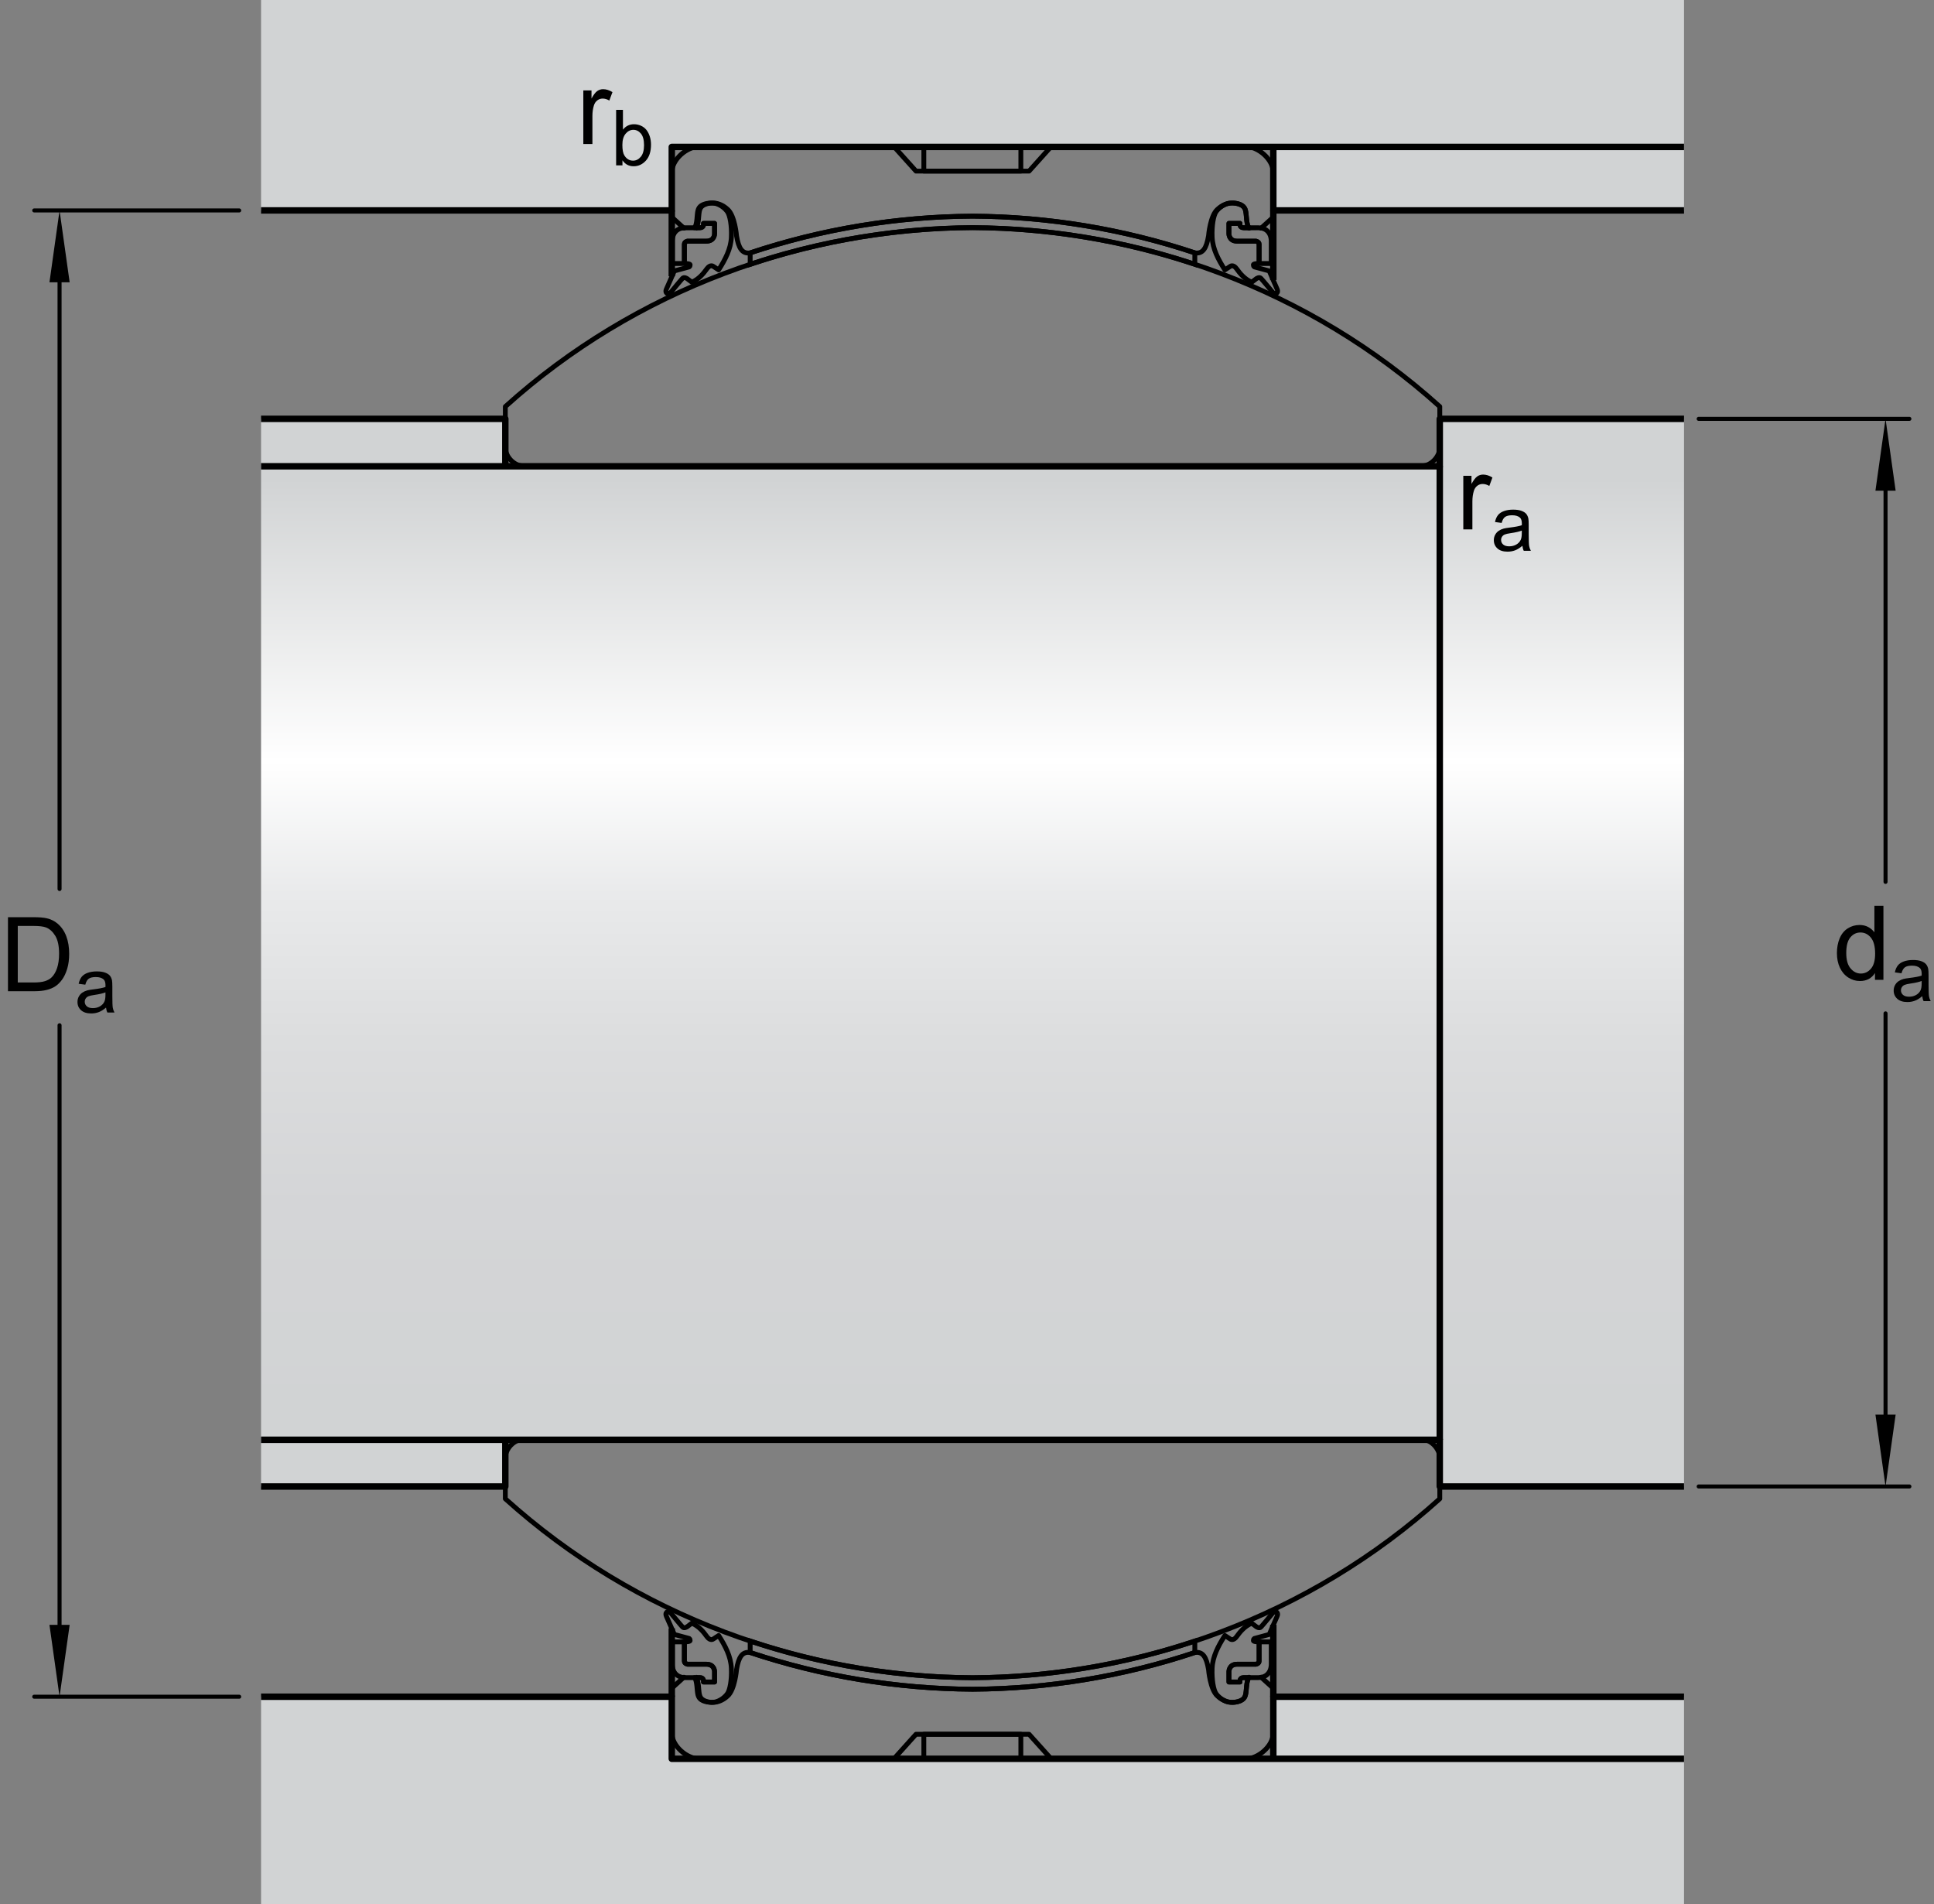 <?xml version="1.0" encoding="utf-8"?>
<!-- Generator: Adobe Illustrator 15.1.0, SVG Export Plug-In . SVG Version: 6.00 Build 0)  -->
<!DOCTYPE svg PUBLIC "-//W3C//DTD SVG 1.1//EN" "http://www.w3.org/Graphics/SVG/1.1/DTD/svg11.dtd">
<svg version="1.1" id="Layer_3" xmlns="http://www.w3.org/2000/svg" xmlns:xlink="http://www.w3.org/1999/xlink" x="0px" y="0px"
	 width="224.443px" height="220.968px" viewBox="0 0 224.443 220.968" enable-background="new 0 0 224.443 220.968"
	 xml:space="preserve">
<rect x="0" y="0" width="224.443" height="220.968" fill="#808080" stroke="none"/>
<path fill="none" stroke="#000000" stroke-width="0.561" stroke-linejoin="round" stroke-miterlimit="1" d="M144.595,204.093
	c0-0.002-22.608,0-22.608,0l-2.561-2.848h-13.123l-2.561,2.848c0,0-22.607-0.002-22.607,0c-1.379,0-3.174-1.447-3.174-3.043v-5.145
	l1.408-1.277h0.007c-0.007,0,1.399,0,1.399,0s0.201,0.178,0.285,1.035c0.082,0.855,0.066,1.291,0.529,1.592
	c0.461,0.301,1.686,0.623,2.842-0.439c0.858-0.738,1.045-3.074,1.045-3.074c0.235-1.445,0.661-2.127,1.582-1.984
	c8.325,2.775,17.052,4.213,25.806,4.262c8.754-0.049,17.481-1.486,25.805-4.262c0.921-0.143,1.347,0.539,1.583,1.984
	c0,0,0.186,2.336,1.045,3.074c1.156,1.062,2.381,0.74,2.842,0.439c0.463-0.301,0.447-0.736,0.529-1.592
	c0.084-0.857,0.285-1.035,0.285-1.035s1.406,0,1.398,0h0.008l1.408,1.277v5.145C147.769,202.646,145.974,204.093,144.595,204.093z"
	/>
<path fill="none" stroke="#000000" stroke-width="0.561" stroke-linejoin="round" stroke-miterlimit="1" d="M112.865,194.685
	c-19.619-0.107-39.113-7.143-54.222-20.764v-4.75c0-1.016,0.977-2.139,2.096-2.139h104.252c1.119,0,2.096,1.123,2.096,2.139v4.75
	C151.978,187.542,132.484,194.578,112.865,194.685z"/>
<path fill="none" stroke="#000000" stroke-width="0.561" stroke-linecap="round" stroke-linejoin="round" stroke-miterlimit="1" d="
	M144.319,194.673h1.678c1.621,0,1.533-1.586,1.533-1.586v-2.562h-1.41c0,0,0,1.945,0,2.234c0,0.293-0.367,0.357-0.367,0.357h-2.184
	c-0.951,0-0.951,0.842-0.951,0.842v1.223h1.283C143.901,195.181,143.806,194.673,144.319,194.673z"/>
<path fill="none" stroke="#000000" stroke-width="0.561" stroke-miterlimit="10" d="M112.865,196.019
	c-8.754-0.049-17.48-1.486-25.806-4.262v-1.334c8.326,2.777,17.052,4.213,25.806,4.262c8.751-0.049,17.473-1.484,25.797-4.258v1.334
	C130.34,194.535,121.616,195.97,112.865,196.019z"/>
<path fill="none" stroke="#000000" stroke-width="0.561" stroke-linecap="round" stroke-linejoin="round" stroke-miterlimit="1" d="
	M148.202,187.576c-0.18,0.391-0.906,2.086-0.906,2.086l-1.721,0.465l-0.088,0.094l-0.029,0.143c0,0-0.076,0.143,0.568,0.162
	c0.035,0.002,0.062,0.035,0.094,0.053c0,0.262,0,1.916,0,2.182c0,0.293-0.367,0.357-0.367,0.357h-2.184
	c-0.951,0-0.951,0.842-0.951,0.842v1.223h1.283c0,0-0.096-0.508,0.418-0.508h0.635c0,0-0.201,0.133-0.285,0.99
	c-0.082,0.855-0.066,1.291-0.529,1.592c-0.461,0.301-1.33,0.352-1.756,0.203c-0.523-0.184-0.98-0.529-1.264-0.938
	c-0.285-0.408-0.506-1.58-0.451-2.939c0.059-1.361,0.711-2.598,1.48-3.795l0.633,0.412c0,0,0.338,0.262,0.732-0.289
	c0.396-0.553,0.922-1.197,1.748-1.555l0.551,0.42c0,0,0.336,0.227,0.516,0.033c0.188-0.191,1.445-1.717,1.445-1.717l0.367-0.035
	C148.142,187.056,148.382,187.189,148.202,187.576z"/>
<path fill="none" stroke="#000000" stroke-width="0.561" stroke-linecap="round" stroke-linejoin="round" stroke-miterlimit="1" d="
	M81.228,194.673h-1.679c-1.625,0-1.534-1.586-1.534-1.586v-2.562h1.407c0,0,0,1.945,0,2.234c0,0.293,0.367,0.357,0.367,0.357h2.186
	c0.95,0,0.95,0.842,0.95,0.842v1.223h-1.283C81.642,195.181,81.735,194.673,81.228,194.673z"/>
<path fill="none" stroke="#000000" stroke-width="0.561" stroke-linecap="round" stroke-linejoin="round" stroke-miterlimit="1" d="
	M84.424,196.521c-0.287,0.408-0.735,0.754-1.266,0.938c-0.423,0.148-1.295,0.098-1.755-0.203s-0.449-0.736-0.529-1.592
	c-0.083-0.857-0.282-0.99-0.282-0.99h0.636c0.507,0,0.414,0.508,0.414,0.508h1.283v-1.223c0,0,0-0.842-0.95-0.842H79.79
	c0,0-0.367-0.064-0.367-0.357c0-0.266,0-1.912,0-2.18c0.032-0.018,0.06-0.053,0.097-0.055c0.64-0.02,0.569-0.162,0.569-0.162
	l-0.027-0.143l-0.086-0.094l-1.72-0.465c0,0-0.729-1.695-0.913-2.086c-0.181-0.387,0.061-0.52,0.061-0.52l0.367,0.035
	c0,0,1.257,1.525,1.444,1.717c0.179,0.193,0.519-0.033,0.519-0.033l0.553-0.42c0.824,0.357,1.347,1.002,1.744,1.555
	c0.398,0.551,0.736,0.289,0.736,0.289l0.633-0.412c0.765,1.197,1.419,2.434,1.473,3.795
	C84.934,194.941,84.709,196.113,84.424,196.521z"/>
<rect x="107.211" y="201.246" fill="none" stroke="#000000" stroke-width="0.561" stroke-linejoin="round" stroke-miterlimit="1" width="11.26" height="2.848"/>
<path fill="none" stroke="#000000" stroke-width="0.561" stroke-linejoin="round" stroke-miterlimit="1" d="M144.595,17.007
	c0,0.002-22.608,0-22.608,0l-2.561,2.849h-13.123l-2.561-2.849c0,0-22.607,0.002-22.607,0c-1.379,0-3.174,1.448-3.174,3.044v5.145
	l1.408,1.278h0.007c-0.007-0.001,1.399,0,1.399,0s0.201-0.179,0.285-1.036c0.082-0.855,0.066-1.291,0.529-1.592
	c0.461-0.301,1.686-0.623,2.842,0.439c0.858,0.739,1.045,3.074,1.045,3.074c0.235,1.446,0.661,2.127,1.582,1.984
	c8.325-2.776,17.052-4.213,25.806-4.261c8.754,0.048,17.481,1.485,25.805,4.261c0.921,0.143,1.347-0.539,1.583-1.984
	c0,0,0.186-2.335,1.045-3.074c1.156-1.062,2.381-0.74,2.842-0.439c0.463,0.301,0.447,0.736,0.529,1.592
	c0.084,0.857,0.285,1.036,0.285,1.036s1.406-0.001,1.398,0h0.008l1.408-1.278v-5.145C147.769,18.455,145.974,17.007,144.595,17.007z
	"/>
<path fill="none" stroke="#000000" stroke-width="0.561" stroke-linejoin="round" stroke-miterlimit="1" d="M112.865,26.416
	c-19.619,0.108-39.113,7.143-54.222,20.764v4.75c0,1.016,0.977,2.139,2.096,2.139h104.252c1.119,0,2.096-1.123,2.096-2.139v-4.75
	C151.978,33.559,132.484,26.524,112.865,26.416z"/>
<path fill="none" stroke="#000000" stroke-width="0.561" stroke-linecap="round" stroke-linejoin="round" stroke-miterlimit="1" d="
	M148.202,33.525c-0.18-0.391-0.906-2.086-0.906-2.086l-1.721-0.465l-0.088-0.094l-0.029-0.143c0,0-0.076-0.143,0.568-0.162
	c0.035-0.001,0.062-0.036,0.094-0.053c0-0.261,0-1.915,0-2.181c0-0.293-0.367-0.357-0.367-0.357h-2.184
	c-0.951,0-0.951-0.842-0.951-0.842V25.92h1.283c0,0-0.096,0.508,0.418,0.508h0.635c0,0-0.201-0.133-0.285-0.99
	c-0.082-0.855-0.066-1.291-0.529-1.592c-0.461-0.301-1.33-0.352-1.756-0.203c-0.523,0.184-0.98,0.529-1.264,0.938
	c-0.285,0.408-0.506,1.58-0.451,2.939c0.059,1.361,0.711,2.598,1.48,3.795l0.633-0.412c0,0,0.338-0.262,0.732,0.289
	c0.396,0.553,0.922,1.197,1.748,1.555l0.551-0.42c0,0,0.336-0.227,0.516-0.033c0.188,0.191,1.445,1.717,1.445,1.717l0.367,0.035
	C148.142,34.045,148.382,33.912,148.202,33.525z"/>
<path fill="none" stroke="#000000" stroke-width="0.561" stroke-linecap="round" stroke-linejoin="round" stroke-miterlimit="1" d="
	M81.228,26.428h-1.679c-1.625,0-1.534,1.586-1.534,1.586v2.562h1.407c0,0,0-1.945,0-2.234c0-0.293,0.367-0.357,0.367-0.357h2.186
	c0.95,0,0.95-0.842,0.95-0.842V25.92h-1.283C81.642,25.92,81.735,26.428,81.228,26.428z"/>
<path fill="none" stroke="#000000" stroke-width="0.561" stroke-miterlimit="10" d="M112.865,25.083
	c-8.754,0.048-17.48,1.485-25.806,4.261v1.333c8.326-2.776,17.052-4.213,25.806-4.261c8.751,0.048,17.473,1.484,25.797,4.258v-1.333
	C130.34,26.567,121.616,25.131,112.865,25.083z"/>
<path fill="none" stroke="#000000" stroke-width="0.561" stroke-linecap="round" stroke-linejoin="round" stroke-miterlimit="1" d="
	M84.424,24.58c-0.287-0.408-0.735-0.754-1.266-0.938c-0.423-0.148-1.295-0.098-1.755,0.203s-0.449,0.736-0.529,1.592
	c-0.083,0.857-0.282,0.99-0.282,0.99h0.636c0.507,0,0.414-0.508,0.414-0.508h1.283v1.223c0,0,0,0.842-0.95,0.842H79.79
	c0,0-0.367,0.064-0.367,0.357c0,0.266,0,1.912,0,2.18c0.032,0.019,0.06,0.054,0.097,0.055c0.64,0.02,0.569,0.162,0.569,0.162
	l-0.027,0.143l-0.086,0.094l-1.72,0.465c0,0-0.729,1.695-0.913,2.086c-0.181,0.387,0.061,0.52,0.061,0.52l0.367-0.035
	c0,0,1.257-1.525,1.444-1.717c0.179-0.193,0.519,0.033,0.519,0.033l0.553,0.42c0.824-0.357,1.347-1.002,1.744-1.555
	c0.398-0.551,0.736-0.289,0.736-0.289l0.633,0.412c0.765-1.197,1.419-2.434,1.473-3.795C84.934,26.16,84.709,24.988,84.424,24.58z"
	/>
<path fill="none" stroke="#000000" stroke-width="0.561" stroke-linecap="round" stroke-linejoin="round" stroke-miterlimit="1" d="
	M144.319,26.428h1.678c1.621,0,1.533,1.586,1.533,1.586v2.562h-1.41c0,0,0-1.945,0-2.234c0-0.293-0.367-0.357-0.367-0.357h-2.184
	c-0.951,0-0.951-0.842-0.951-0.842V25.92h1.283C143.901,25.92,143.806,26.428,144.319,26.428z"/>
<rect x="107.211" y="17.007" fill="none" stroke="#000000" stroke-width="0.561" stroke-linejoin="round" stroke-miterlimit="1" width="11.26" height="2.848"/>
<path fill="none" stroke="#000000" stroke-width="0.561" stroke-linejoin="round" stroke-miterlimit="1" d="M167.28,51.61"/>
<path fill="none" stroke="#000000" stroke-width="0.561" stroke-linejoin="round" stroke-miterlimit="1" d="M167.269,51.604"/>
<polygon fill="#D1D3D4" points="30.296,24.419 77.961,24.419 77.961,17.006 195.434,17.006 195.434,0 30.296,0 "/>
<rect x="147.769" y="17.006" fill="#D1D3D4" width="47.665" height="7.413"/>
<polygon fill="#D1D3D4" points="30.296,196.888 77.961,196.888 77.961,204.092 195.434,204.092 195.434,220.968 30.296,220.968 "/>
<rect x="147.769" y="196.888" fill="#D1D3D4" width="47.665" height="7.204"/>
<polyline fill="none" stroke="#000000" stroke-width="0.748" stroke-linejoin="round" stroke-miterlimit="1" points="
	30.296,196.888 77.962,196.888 77.961,204.092 195.434,204.092 "/>
<polyline fill="none" stroke="#000000" stroke-width="0.748" stroke-linejoin="round" stroke-miterlimit="1" points="
	30.296,24.419 77.962,24.419 77.961,17.05 195.434,17.05 "/>
<polyline fill="none" stroke="#000000" stroke-width="0.748" stroke-linejoin="round" stroke-miterlimit="1" points="
	147.769,204.092 147.769,196.888 195.434,196.888 "/>
<polyline fill="none" stroke="#000000" stroke-width="0.748" stroke-linejoin="round" stroke-miterlimit="1" points="
	147.769,17.05 147.769,24.419 195.434,24.419 "/>
<line fill="none" stroke="#000000" stroke-width="0.468" stroke-linecap="round" stroke-linejoin="round" stroke-miterlimit="1" x1="6.911" y1="29.182" x2="6.911" y2="103.158"/>
<line fill="none" stroke="#000000" stroke-width="0.468" stroke-linecap="round" stroke-linejoin="round" stroke-miterlimit="1" x1="6.911" y1="118.972" x2="6.911" y2="192.781"/>
<line fill="none" stroke="#000000" stroke-width="0.468" stroke-linecap="round" stroke-linejoin="round" stroke-miterlimit="1" x1="27.757" y1="24.419" x2="3.974" y2="24.419"/>
<line fill="none" stroke="#000000" stroke-width="0.468" stroke-linecap="round" stroke-linejoin="round" stroke-miterlimit="1" x1="27.757" y1="196.888" x2="3.974" y2="196.888"/>
<line fill="none" stroke="#000000" stroke-width="0.468" stroke-linecap="round" stroke-linejoin="round" stroke-miterlimit="1" x1="218.819" y1="53.511" x2="218.819" y2="102.333"/>
<line fill="none" stroke="#000000" stroke-width="0.468" stroke-linecap="round" stroke-linejoin="round" stroke-miterlimit="1" x1="218.819" y1="117.595" x2="218.819" y2="166.281"/>
<line fill="none" stroke="#000000" stroke-width="0.468" stroke-linecap="round" stroke-linejoin="round" stroke-miterlimit="1" x1="197.133" y1="48.604" x2="221.587" y2="48.604"/>
<line fill="none" stroke="#000000" stroke-width="0.468" stroke-linecap="round" stroke-linejoin="round" stroke-miterlimit="1" x1="197.133" y1="172.492" x2="221.587" y2="172.492"/>
<polygon points="5.74,32.756 6.911,24.419 8.083,32.756 "/>
<polygon points="8.083,188.552 6.911,196.888 5.74,188.552 "/>
<polygon points="217.647,56.94 218.819,48.604 219.991,56.94 "/>
<polygon points="219.991,164.154 218.819,172.492 217.647,164.154 "/>
<g>
	<path d="M0.926,115.022v-8.59h2.959c0.668,0,1.178,0.041,1.529,0.123c0.492,0.113,0.912,0.318,1.26,0.615
		c0.453,0.383,0.792,0.872,1.017,1.468s0.337,1.276,0.337,2.042c0,0.652-0.076,1.23-0.229,1.734s-0.348,0.921-0.586,1.251
		s-0.499,0.59-0.782,0.779s-0.625,0.333-1.025,0.431s-0.86,0.146-1.38,0.146H0.926z M2.062,114.008h1.834
		c0.566,0,1.011-0.053,1.333-0.158s0.579-0.254,0.771-0.445c0.27-0.27,0.479-0.632,0.63-1.087s0.226-1.007,0.226-1.655
		c0-0.898-0.147-1.589-0.442-2.071s-0.653-0.806-1.075-0.97c-0.305-0.117-0.795-0.176-1.471-0.176H2.062V114.008z"/>
	<path d="M12.305,116.92c-0.293,0.25-0.575,0.426-0.846,0.527c-0.271,0.103-0.562,0.154-0.873,0.154
		c-0.513,0-0.907-0.125-1.182-0.376c-0.275-0.25-0.413-0.57-0.413-0.96c0-0.229,0.052-0.438,0.156-0.626
		c0.104-0.189,0.24-0.341,0.408-0.455s0.358-0.2,0.569-0.259c0.155-0.041,0.39-0.081,0.703-0.119
		c0.639-0.076,1.109-0.167,1.411-0.272c0.003-0.108,0.004-0.177,0.004-0.206c0-0.322-0.075-0.55-0.224-0.682
		c-0.202-0.179-0.502-0.268-0.901-0.268c-0.372,0-0.647,0.064-0.824,0.195c-0.177,0.13-0.308,0.361-0.393,0.691l-0.773-0.105
		c0.07-0.33,0.186-0.598,0.347-0.802c0.161-0.203,0.394-0.36,0.699-0.47c0.305-0.11,0.658-0.165,1.059-0.165
		c0.398,0,0.722,0.047,0.971,0.141s0.432,0.212,0.549,0.354c0.117,0.143,0.199,0.322,0.246,0.538c0.026,0.136,0.04,0.379,0.04,0.73
		v1.055c0,0.735,0.017,1.2,0.05,1.395c0.034,0.195,0.101,0.382,0.2,0.561h-0.826C12.381,117.333,12.328,117.141,12.305,116.92z
		 M12.239,115.155c-0.287,0.117-0.718,0.217-1.292,0.299c-0.325,0.047-0.555,0.1-0.69,0.158s-0.239,0.144-0.312,0.257
		c-0.073,0.112-0.11,0.238-0.11,0.376c0,0.211,0.08,0.387,0.239,0.527s0.394,0.211,0.701,0.211c0.305,0,0.576-0.067,0.813-0.2
		c0.237-0.134,0.412-0.315,0.523-0.548c0.085-0.178,0.127-0.441,0.127-0.791V115.155z"/>
</g>
<g>
	<path d="M217.594,113.698v-0.785c-0.395,0.617-0.975,0.926-1.74,0.926c-0.496,0-0.953-0.137-1.369-0.41s-0.738-0.655-0.967-1.146
		s-0.342-1.054-0.342-1.69c0-0.621,0.104-1.185,0.311-1.69s0.518-0.894,0.932-1.163s0.877-0.404,1.389-0.404
		c0.375,0,0.709,0.079,1.002,0.237s0.531,0.364,0.715,0.618v-3.082h1.049v8.59H217.594z M214.26,110.592
		c0,0.797,0.168,1.393,0.504,1.787s0.732,0.592,1.189,0.592c0.461,0,0.852-0.188,1.174-0.565s0.484-0.952,0.484-1.726
		c0-0.852-0.164-1.477-0.492-1.875s-0.732-0.598-1.213-0.598c-0.469,0-0.861,0.191-1.176,0.574S214.26,109.768,214.26,110.592z"/>
	<path d="M223.078,115.596c-0.293,0.25-0.576,0.426-0.846,0.527c-0.271,0.103-0.562,0.154-0.873,0.154
		c-0.514,0-0.906-0.125-1.182-0.376c-0.275-0.25-0.414-0.57-0.414-0.96c0-0.229,0.053-0.438,0.156-0.626
		c0.104-0.189,0.24-0.341,0.408-0.455c0.17-0.114,0.359-0.2,0.57-0.259c0.154-0.041,0.389-0.081,0.703-0.119
		c0.639-0.076,1.107-0.167,1.41-0.272c0.002-0.108,0.004-0.177,0.004-0.206c0-0.322-0.074-0.55-0.223-0.682
		c-0.203-0.179-0.504-0.268-0.902-0.268c-0.371,0-0.646,0.064-0.824,0.195c-0.176,0.13-0.309,0.361-0.393,0.691l-0.773-0.105
		c0.07-0.33,0.186-0.598,0.348-0.802c0.16-0.203,0.393-0.36,0.699-0.47c0.303-0.11,0.656-0.165,1.059-0.165
		c0.398,0,0.721,0.047,0.971,0.141c0.248,0.094,0.432,0.212,0.549,0.354c0.117,0.143,0.199,0.322,0.246,0.538
		c0.027,0.136,0.041,0.379,0.041,0.73v1.055c0,0.735,0.016,1.2,0.049,1.395c0.035,0.195,0.102,0.382,0.201,0.561h-0.826
		C223.154,116.008,223.102,115.817,223.078,115.596z M223.012,113.831c-0.287,0.117-0.719,0.217-1.291,0.299
		c-0.326,0.047-0.557,0.1-0.691,0.158s-0.238,0.144-0.311,0.257c-0.074,0.112-0.111,0.238-0.111,0.376
		c0,0.211,0.08,0.387,0.24,0.527s0.393,0.211,0.701,0.211c0.305,0,0.576-0.067,0.812-0.2c0.238-0.134,0.412-0.315,0.523-0.548
		c0.084-0.178,0.127-0.441,0.127-0.791V113.831z"/>
</g>
<g>
	<path d="M67.696,16.712V10.49h0.949v0.943c0.242-0.441,0.466-0.732,0.671-0.873s0.431-0.211,0.677-0.211
		c0.355,0,0.717,0.113,1.084,0.34l-0.363,0.979c-0.258-0.152-0.516-0.229-0.773-0.229c-0.23,0-0.438,0.069-0.621,0.208
		s-0.314,0.331-0.393,0.577c-0.117,0.375-0.176,0.785-0.176,1.23v3.258H67.696z"/>
	<path d="M72.236,19.188h-0.734v-6.442h0.791v2.298c0.334-0.419,0.76-0.628,1.279-0.628c0.287,0,0.559,0.058,0.815,0.174
		s0.467,0.278,0.633,0.487c0.166,0.21,0.295,0.462,0.389,0.758s0.141,0.612,0.141,0.949c0,0.8-0.198,1.418-0.593,1.854
		s-0.87,0.655-1.424,0.655c-0.551,0-0.983-0.23-1.296-0.69V19.188z M72.227,16.819c0,0.56,0.076,0.964,0.229,1.213
		c0.249,0.407,0.586,0.611,1.011,0.611c0.346,0,0.645-0.15,0.896-0.45s0.378-0.748,0.378-1.343c0-0.609-0.121-1.059-0.363-1.349
		c-0.241-0.29-0.534-0.435-0.876-0.435c-0.346,0-0.645,0.15-0.896,0.45C72.353,15.816,72.227,16.25,72.227,16.819z"/>
</g>
<path fill="none" stroke="#000000" stroke-width="0.561" stroke-linejoin="round" stroke-miterlimit="1" d="M167.281,51.615"/>
<path fill="none" stroke="#000000" stroke-width="0.561" stroke-linejoin="round" stroke-miterlimit="1" d="M167.281,169.568"/>
<linearGradient id="SVGID_1_" gradientUnits="userSpaceOnUse" x1="112.865" y1="55.584" x2="112.865" y2="164.797">
	<stop  offset="0" style="stop-color:#D1D3D4"/>
	<stop  offset="0.3" style="stop-color:#FFFFFF"/>
	<stop  offset="0.441" style="stop-color:#E9EAEB"/>
	<stop  offset="0.597" style="stop-color:#DCDDDE"/>
	<stop  offset="0.771" style="stop-color:#D4D5D7"/>
	<stop  offset="1" style="stop-color:#D1D3D4"/>
</linearGradient>
<polygon fill="url(#SVGID_1_)" points="167.087,48.604 167.087,54.107 30.296,54.107 30.296,167.075 167.087,167.075 
	167.087,172.492 195.434,172.492 195.434,48.604 "/>
<rect x="30.296" y="167.075" fill="#D1D3D4" width="28.347" height="5.417"/>
<polyline fill="none" stroke="#000000" stroke-width="0.748" stroke-linejoin="round" stroke-miterlimit="1" points="
	195.434,172.492 167.087,172.492 167.087,167.075 30.296,167.075 "/>
<polyline fill="none" stroke="#000000" stroke-width="0.748" stroke-linejoin="round" stroke-miterlimit="1" points="
	58.643,167.075 58.643,172.492 30.296,172.492 "/>
<line fill="none" stroke="#000000" stroke-width="0.748" stroke-linejoin="round" stroke-miterlimit="1" x1="167.087" y1="54.11" x2="167.087" y2="167.075"/>
<rect x="30.296" y="48.604" fill="#D1D3D4" width="28.347" height="5.503"/>
<polyline fill="none" stroke="#000000" stroke-width="0.748" stroke-linejoin="round" stroke-miterlimit="1" points="
	195.434,48.604 167.087,48.604 167.087,54.11 30.296,54.11 "/>
<polyline fill="none" stroke="#000000" stroke-width="0.748" stroke-linejoin="round" stroke-miterlimit="1" points="58.643,54.11 
	58.643,48.604 30.296,48.604 "/>
<g>
	<path d="M169.818,61.435v-6.223h0.949v0.943c0.242-0.441,0.466-0.732,0.671-0.873s0.431-0.211,0.677-0.211
		c0.355,0,0.717,0.113,1.084,0.34l-0.363,0.979c-0.258-0.152-0.516-0.229-0.773-0.229c-0.23,0-0.438,0.069-0.621,0.208
		s-0.314,0.331-0.393,0.577c-0.117,0.375-0.176,0.785-0.176,1.23v3.258H169.818z"/>
	<path d="M176.674,63.334c-0.293,0.249-0.575,0.425-0.846,0.527c-0.271,0.103-0.562,0.154-0.873,0.154
		c-0.513,0-0.906-0.125-1.182-0.376c-0.275-0.25-0.413-0.57-0.413-0.96c0-0.229,0.052-0.438,0.156-0.626
		c0.104-0.189,0.24-0.341,0.408-0.455c0.169-0.114,0.358-0.201,0.569-0.259c0.155-0.041,0.39-0.081,0.703-0.119
		c0.639-0.076,1.108-0.167,1.41-0.272c0.003-0.108,0.005-0.177,0.005-0.207c0-0.322-0.075-0.549-0.224-0.681
		c-0.203-0.179-0.503-0.268-0.901-0.268c-0.372,0-0.646,0.065-0.824,0.196c-0.177,0.13-0.309,0.361-0.394,0.692l-0.773-0.105
		c0.07-0.331,0.187-0.598,0.348-0.802c0.161-0.203,0.394-0.36,0.699-0.47c0.304-0.11,0.657-0.165,1.059-0.165
		c0.398,0,0.722,0.047,0.971,0.141s0.433,0.212,0.55,0.354c0.117,0.143,0.199,0.322,0.246,0.539c0.026,0.135,0.04,0.378,0.04,0.729
		v1.055c0,0.735,0.017,1.201,0.05,1.395c0.034,0.195,0.101,0.382,0.2,0.561h-0.826C176.75,63.746,176.697,63.554,176.674,63.334z
		 M176.607,61.568c-0.287,0.117-0.718,0.217-1.291,0.299c-0.326,0.047-0.556,0.1-0.69,0.158s-0.239,0.145-0.312,0.257
		c-0.074,0.113-0.11,0.238-0.11,0.375c0,0.211,0.08,0.387,0.239,0.527c0.16,0.141,0.394,0.211,0.701,0.211
		c0.305,0,0.576-0.066,0.812-0.2c0.238-0.133,0.412-0.316,0.523-0.547c0.085-0.179,0.127-0.442,0.127-0.791V61.568z"/>
</g>
<line fill="none" stroke="#000000" stroke-width="0.748" stroke-linejoin="round" stroke-miterlimit="1" x1="77.961" y1="196.888" x2="77.961" y2="188.953"/>
<line fill="none" stroke="#000000" stroke-width="0.748" stroke-linejoin="round" stroke-miterlimit="1" x1="147.769" y1="196.888" x2="147.769" y2="188.54"/>
<line fill="none" stroke="#000000" stroke-width="0.748" stroke-linejoin="round" stroke-miterlimit="1" x1="147.769" y1="24.419" x2="147.769" y2="32.496"/>
<line fill="none" stroke="#000000" stroke-width="0.748" stroke-linejoin="round" stroke-miterlimit="1" x1="77.961" y1="24.419" x2="77.961" y2="32.063"/>
</svg>
